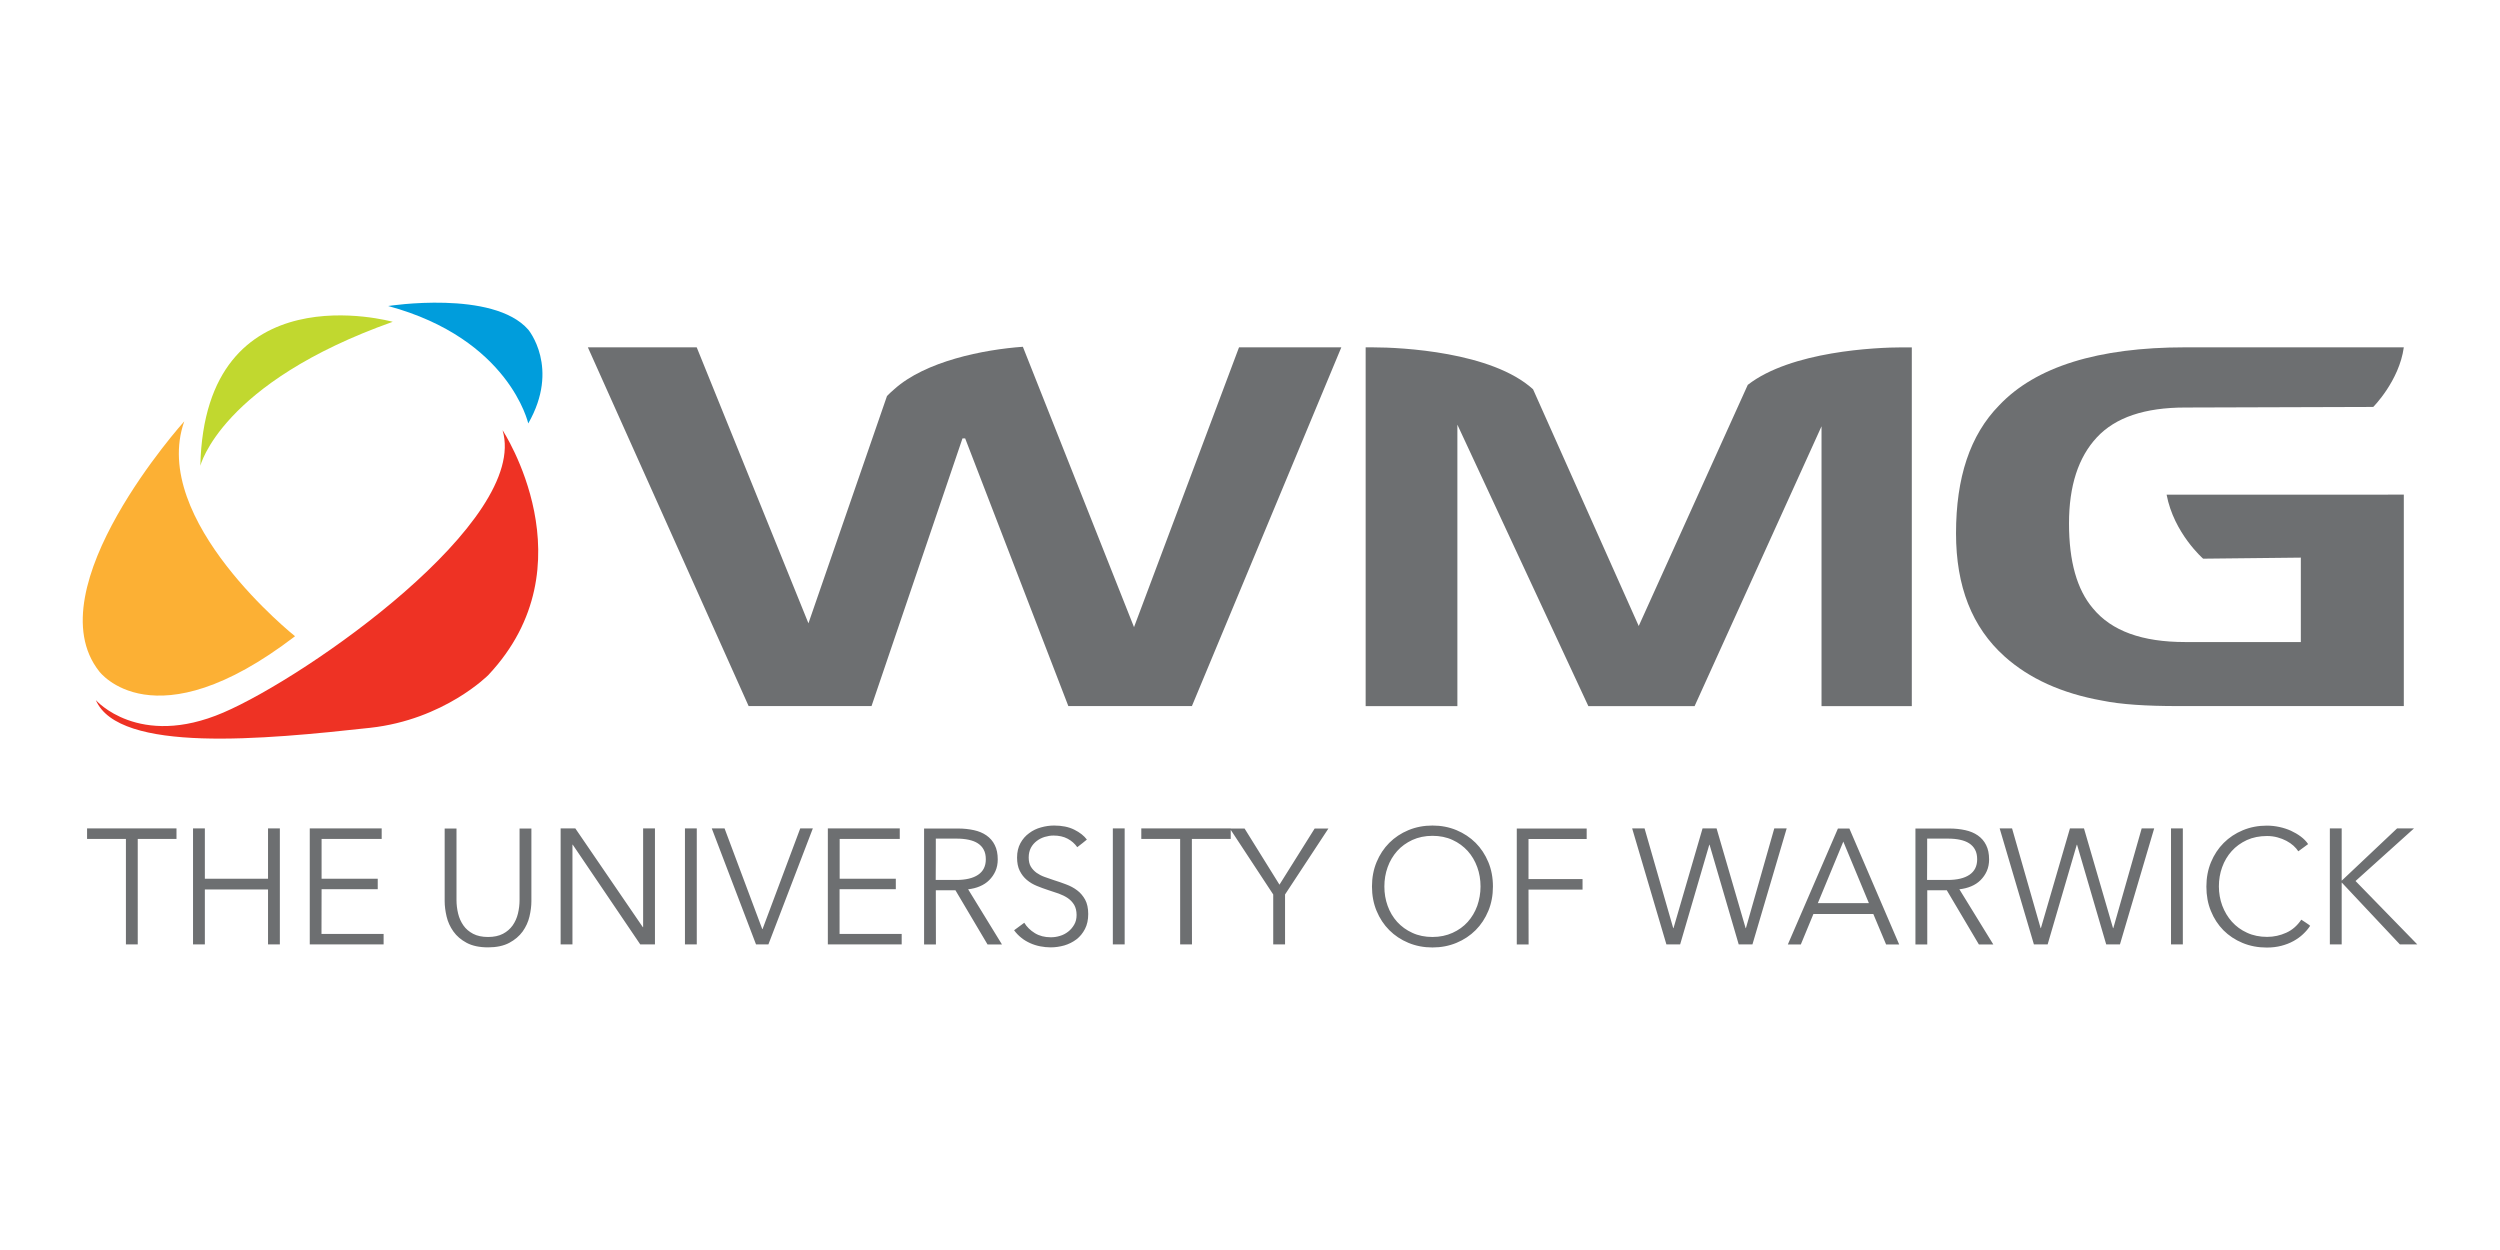 <?xml version="1.0" encoding="utf-8"?>
<!-- Generator: Adobe Illustrator 24.1.3, SVG Export Plug-In . SVG Version: 6.00 Build 0)  -->
<svg xmlns="http://www.w3.org/2000/svg" xmlns:xlink="http://www.w3.org/1999/xlink" version="1.1" id="Layer_1" x="0px" y="0px" viewBox="0 0 260 130" style="enable-background:new 0 0 260 130;" xml:space="preserve">
<style type="text/css">
	.st0{fill:#FCB034;}
	.st1{fill:#EE3224;}
	.st2{fill:#009DDC;}
	.st3{fill:#C1D82F;}
	.st4{fill:#6D6F71;}
</style>
<g>
	<g id="g32" transform="matrix(1.25,0,0,-1.25,-676.79,794.213)">
		<g>
			<defs>
				<polygon id="SVGID_1_" points="547.83,554.09 743.03,554.09 743.03,612.65 547.83,612.65 547.83,554.09     "/>
			</defs>
			<clipPath id="SVGID_2_">
				<use xlink:href="#SVGID_1_" style="overflow:visible;"/>
			</clipPath>
		</g>
		<g id="g60" transform="matrix(1.25,0,0,-1.25,-676.79,794.213)">
			<g>
				<defs>
					<polygon id="SVGID_3_" points="979.7,192.1 1135.86,192.1 1135.86,145.25 979.7,145.25 979.7,192.1      "/>
				</defs>
				<clipPath id="SVGID_4_">
					<use xlink:href="#SVGID_3_" style="overflow:visible;"/>
				</clipPath>
			</g>
		</g>
	</g>
	<g id="g34">
		<g id="g44" transform="translate(469.974,668.088)">
			<path id="path46" class="st0" d="M-450.81-624.27c0,0-15.64,17.38-8.85,26c0,0,5.64,7.64,20.37-3.65     C-439.29-601.92-454.45-613.99-450.81-624.27"/>
		</g>
	</g>
	<g id="g50">
		<g id="g56" transform="translate(459.287,634.402)">
			<path id="path58" class="st1" d="M-449.32-561.59c0,0,4.44,5.08,13.25,1.3c8.81-3.78,31.85-19.96,29.05-29.37     c0,0,9.26,14.03-1.48,25.46c0,0-4.58,4.64-12.29,5.49C-431.81-557.5-446.93-556.04-449.32-561.59"/>
		</g>
	</g>
	<g id="g62">
		<g id="g68" transform="translate(494.599,682.025)">
			<path id="path70" class="st2" d="M-454.23-650.2c0,0,10.93-1.71,14.57,2.46c0,0,3.32,3.96,0,9.75     C-439.67-637.99-441.6-646.78-454.23-650.2"/>
		</g>
		<g id="g72" transform="translate(471.904,662.708)">
			<path id="path74" class="st3" d="M-451.07-614.26c0,0,2.11-8.62,20.01-14.98C-431.07-629.24-450.6-634.72-451.07-614.26"/>
		</g>
	</g>
	<g id="g14">
		<g id="g20" transform="translate(730.635,618.896)">
			<path id="path22" class="st4" d="M-487.1-532.74h-1.23v12.06h1.23v-6.42h0.02l6.03,6.42h1.81l-6.42-6.59l6.08-5.47h-1.76     l-5.74,5.42h-0.02V-532.74z M-491.3-523.25c-0.42,0.62-0.94,1.08-1.57,1.36c-0.62,0.28-1.28,0.43-1.98,0.43     c-0.77,0-1.47-0.14-2.09-0.43c-0.62-0.28-1.14-0.66-1.58-1.15c-0.43-0.48-0.76-1.04-1-1.67c-0.23-0.63-0.35-1.3-0.35-2     c0-0.7,0.11-1.37,0.34-2c0.23-0.64,0.56-1.19,0.99-1.67c0.43-0.48,0.96-0.86,1.58-1.15c0.62-0.28,1.32-0.42,2.1-0.42     c0.39,0,0.75,0.05,1.08,0.14c0.34,0.09,0.64,0.21,0.93,0.36c0.28,0.15,0.53,0.32,0.74,0.51c0.21,0.19,0.38,0.39,0.5,0.58     l1.02-0.75c-0.2-0.3-0.46-0.56-0.77-0.79c-0.31-0.23-0.65-0.43-1.02-0.6c-0.38-0.17-0.78-0.3-1.2-0.39s-0.86-0.14-1.3-0.14     c-0.9,0-1.73,0.16-2.5,0.48c-0.77,0.32-1.43,0.76-1.99,1.32c-0.56,0.56-1,1.23-1.32,2c-0.32,0.77-0.48,1.62-0.48,2.54     c0,0.92,0.15,1.77,0.47,2.54c0.31,0.77,0.75,1.44,1.3,2c0.56,0.56,1.22,1,1.99,1.32c0.77,0.32,1.61,0.48,2.52,0.48     c0.54,0,1.05-0.06,1.51-0.18c0.46-0.12,0.88-0.28,1.26-0.49c0.38-0.21,0.72-0.45,1-0.72c0.29-0.27,0.54-0.56,0.74-0.87     C-490.35-522.64-491.3-523.25-491.3-523.25z M-503.62-532.74h-1.23v12.06h1.23V-532.74z M-521.38-532.74h-1.29l3.56,12.06h1.43     l3.03-10.36h0.03l3.03,10.36h1.43l3.56-12.06h-1.3l-2.95,10.37h-0.03l-3.02-10.37h-1.46l-3.02,10.37h-0.03L-521.38-532.74z      M-530.21-531.68h2.18c0.46,0,0.87,0.04,1.24,0.12c0.37,0.08,0.69,0.2,0.95,0.37c0.26,0.17,0.47,0.39,0.61,0.66     c0.15,0.27,0.22,0.61,0.22,1c0,0.72-0.27,1.25-0.8,1.61s-1.29,0.54-2.28,0.54h-2.13C-530.21-527.37-530.21-531.68-530.21-531.68z      M-530.21-526.31h2.04l3.34,5.64h1.5l-3.53-5.74c0.44-0.05,0.85-0.15,1.23-0.31c0.38-0.16,0.7-0.37,0.97-0.64     c0.27-0.27,0.49-0.58,0.65-0.94c0.16-0.36,0.24-0.77,0.24-1.21c0-0.59-0.1-1.09-0.31-1.5c-0.2-0.41-0.49-0.74-0.86-1     s-0.81-0.44-1.31-0.55c-0.51-0.11-1.05-0.17-1.64-0.17h-3.54v12.06h1.23V-526.31z M-538.93-531.37l2.66,6.4h-5.31     C-541.58-524.97-538.93-531.37-538.93-531.37z M-542.04-523.84h6.23l1.33,3.17h1.36l-5.18-12.06h-1.19l-5.21,12.06h1.35     C-543.35-520.68-542.04-523.84-542.04-523.84z M-559.6-532.74h-1.29l3.56,12.06h1.43l3.03-10.36h0.03l3.03,10.36h1.43l3.56-12.06     h-1.29l-2.95,10.37h-0.03l-3.02-10.37h-1.46l-3.02,10.37h-0.03L-559.6-532.74z M-571.67-526.38h5.62v-1.09h-5.62v-4.17h6.05     v-1.09h-7.27v12.06h1.23C-571.67-520.68-571.67-526.38-571.67-526.38z M-577-524.69c-0.23,0.63-0.56,1.19-0.99,1.67     c-0.43,0.48-0.96,0.86-1.58,1.14c-0.62,0.28-1.31,0.43-2.09,0.43c-0.77,0-1.47-0.14-2.09-0.43c-0.62-0.28-1.14-0.66-1.58-1.14     c-0.43-0.48-0.76-1.03-0.99-1.67c-0.23-0.64-0.34-1.3-0.34-2.01c0-0.7,0.11-1.37,0.34-2.01c0.23-0.64,0.56-1.19,0.99-1.68     c0.43-0.48,0.96-0.86,1.58-1.15c0.62-0.28,1.31-0.43,2.09-0.43c0.77,0,1.47,0.14,2.09,0.43c0.62,0.28,1.14,0.67,1.58,1.15     c0.43,0.48,0.76,1.04,0.99,1.68c0.23,0.63,0.34,1.3,0.34,2.01C-576.66-525.99-576.78-525.33-577-524.69 M-575.85-529.24     c-0.32-0.77-0.76-1.44-1.32-2c-0.56-0.56-1.23-1-1.99-1.32c-0.77-0.32-1.6-0.48-2.5-0.48c-0.9,0-1.73,0.16-2.5,0.48     s-1.43,0.76-1.99,1.32c-0.56,0.56-1,1.23-1.32,2c-0.32,0.77-0.48,1.62-0.48,2.54c0,0.92,0.16,1.77,0.48,2.54     c0.32,0.77,0.76,1.44,1.32,2c0.56,0.56,1.22,1,1.99,1.32c0.77,0.32,1.6,0.48,2.5,0.48c0.9,0,1.73-0.16,2.5-0.48     c0.77-0.32,1.43-0.76,1.99-1.32c0.56-0.56,1-1.23,1.32-2c0.32-0.77,0.48-1.62,0.48-2.54     C-575.37-527.63-575.53-528.47-575.85-529.24 M-596.99-525.87l4.51-6.86h-1.43l-3.66,5.84l-3.63-5.84h-1.53l4.51,6.86v5.19h1.23     C-596.99-520.68-596.99-525.87-596.99-525.87z M-606.68-531.65h4.04v-1.09h-9.3v1.09h4.04v10.97h1.23     C-606.68-520.68-606.68-531.65-606.68-531.65z M-613.67-532.74h-1.23v12.06h1.23C-613.67-520.68-613.67-532.74-613.67-532.74z      M-617.6-531.58c-0.3-0.4-0.73-0.74-1.31-1.03c-0.58-0.29-1.28-0.43-2.1-0.43c-0.44,0-0.89,0.06-1.35,0.19     c-0.45,0.12-0.87,0.32-1.24,0.6c-0.38,0.27-0.68,0.62-0.91,1.04c-0.23,0.42-0.35,0.92-0.35,1.5c0,0.54,0.09,1.01,0.28,1.38     c0.19,0.38,0.43,0.69,0.74,0.95c0.31,0.26,0.65,0.46,1.04,0.62c0.38,0.16,0.78,0.3,1.17,0.43c0.39,0.12,0.75,0.25,1.11,0.37     c0.35,0.13,0.66,0.28,0.94,0.47c0.27,0.19,0.49,0.42,0.66,0.7c0.16,0.28,0.25,0.63,0.25,1.05c0,0.39-0.08,0.72-0.25,1.01     c-0.17,0.29-0.37,0.53-0.63,0.73c-0.26,0.2-0.54,0.35-0.86,0.44c-0.32,0.1-0.63,0.14-0.94,0.14c-0.64,0-1.19-0.14-1.66-0.43     c-0.47-0.29-0.84-0.65-1.1-1.08l-1.06,0.78c0.22,0.3,0.47,0.56,0.75,0.78c0.28,0.23,0.59,0.41,0.92,0.56     c0.33,0.15,0.68,0.26,1.04,0.33c0.36,0.07,0.73,0.11,1.09,0.11c0.48,0,0.95-0.07,1.42-0.2c0.47-0.14,0.89-0.35,1.26-0.63     c0.37-0.28,0.66-0.64,0.89-1.08c0.23-0.44,0.34-0.96,0.34-1.56s-0.11-1.1-0.32-1.49c-0.22-0.39-0.49-0.72-0.83-0.97     c-0.34-0.26-0.72-0.46-1.15-0.62c-0.42-0.16-0.85-0.31-1.27-0.44c-0.34-0.11-0.67-0.23-0.98-0.34c-0.31-0.11-0.59-0.26-0.83-0.43     c-0.24-0.18-0.44-0.39-0.59-0.64c-0.15-0.25-0.22-0.57-0.22-0.95c0-0.39,0.08-0.72,0.23-1.01c0.15-0.28,0.36-0.52,0.61-0.71     c0.25-0.19,0.53-0.33,0.83-0.42c0.31-0.09,0.61-0.14,0.9-0.14c0.58,0,1.07,0.11,1.48,0.33c0.41,0.22,0.74,0.51,1,0.88     C-618.57-530.79-617.6-531.58-617.6-531.58z M-633.31-531.68h2.18c0.45,0,0.87,0.04,1.24,0.12c0.37,0.08,0.69,0.2,0.95,0.37     c0.26,0.17,0.47,0.39,0.61,0.66c0.15,0.27,0.22,0.61,0.22,1c0,0.72-0.27,1.25-0.8,1.61c-0.53,0.36-1.3,0.54-2.28,0.54h-2.13     C-633.31-527.37-633.31-531.68-633.31-531.68z M-633.31-526.31h2.04l3.34,5.64h1.5l-3.52-5.74c0.44-0.05,0.85-0.15,1.22-0.31     c0.38-0.16,0.7-0.37,0.97-0.64c0.27-0.27,0.49-0.58,0.65-0.94c0.16-0.36,0.24-0.77,0.24-1.21c0-0.59-0.1-1.09-0.31-1.5     c-0.2-0.41-0.49-0.74-0.86-1c-0.37-0.26-0.81-0.44-1.31-0.55c-0.51-0.11-1.05-0.17-1.64-0.17h-3.54v12.06h1.23     C-633.31-520.68-633.31-526.31-633.31-526.31z M-643.31-526.42h5.84v-1.09h-5.84v-4.14h6.25v-1.09h-7.48v12.06h7.68v-1.09h-6.46     V-526.42z M-655.28-532.74h-1.33l4.6,12.06h1.29l4.62-12.06h-1.31l-3.92,10.47h-0.03C-651.36-522.26-655.28-532.74-655.28-532.74     z M-658.17-532.74h-1.23v12.06h1.23V-532.74z M-670.8-532.74h-1.53v12.06h1.23v-10.37h0.03l7.02,10.37h1.53v-12.06h-1.23v10.27     h-0.03C-663.78-522.46-670.8-532.74-670.8-532.74z M-677.67-520.84c0.58-0.31,1.05-0.71,1.39-1.18c0.34-0.48,0.58-1,0.71-1.56     c0.13-0.56,0.2-1.09,0.2-1.59v-7.56h-1.23v7.43c0,0.49-0.06,0.96-0.17,1.42c-0.11,0.46-0.3,0.87-0.55,1.23     c-0.26,0.36-0.59,0.65-1.01,0.87c-0.42,0.22-0.94,0.33-1.55,0.33c-0.61,0-1.13-0.11-1.55-0.33c-0.42-0.22-0.76-0.51-1.01-0.87     c-0.25-0.36-0.44-0.77-0.55-1.23s-0.17-0.93-0.17-1.42v-7.43h-1.23v7.56c0,0.5,0.07,1.03,0.2,1.59c0.13,0.56,0.37,1.08,0.71,1.56     c0.34,0.48,0.8,0.87,1.38,1.18c0.58,0.31,1.32,0.47,2.23,0.47C-679-520.37-678.25-520.53-677.67-520.84 M-697.19-526.42h5.84     v-1.09h-5.84v-4.14h6.25v-1.09h-7.48v12.06h7.68v-1.09h-6.46C-697.19-521.77-697.19-526.42-697.19-526.42z M-710.56-520.68h1.23     v-5.71h6.57v5.71h1.23v-12.06h-1.23v5.23h-6.57v-5.23h-1.23V-520.68z M-716.32-531.65h4.04v-1.09h-9.3v1.09h4.04v10.97h1.23     V-531.65z"/>
		</g>
		<g id="g24" transform="translate(545.378,643.684)">
			<path id="path26" class="st4" d="M-461.3-578.86l8.17-23.64c0.33-0.32,0.47-0.47,0.75-0.7c3.25-2.93,9.31-4.13,13.38-4.42     l11.56,29.16l10.92-29.1h10.64l-15.54,37.31h-12.85L-445-598.09h-0.28l-9.46,27.84h-12.78l-16.72-37.31h11.32L-461.3-578.86z"/>
		</g>
		<g id="g28" transform="translate(677.568,677.026)">
			<path id="path30" class="st4" d="M-479.71-640.9h0.97v37.31h-9.39v-29.1l-13.2,29.1h-11.05L-526-632.86v29.27h-9.54v-37.31h0.83     c2.83,0,12.3,0.46,16.58,4.36l10.99,24.62L-495.8-637C-491.31-640.5-482.47-640.9-479.71-640.9"/>
		</g>
		<g id="g40" transform="translate(738.137,659.222)">
			<path id="path42" class="st4" d="M-488.14-607.77v21.98h-23.49c-3.32,0-5.94-0.17-7.88-0.57c-4.21-0.75-7.6-2.3-10.15-4.59     c-3.39-3.04-5.05-7.29-5.05-12.8c0-5.8,1.45-10.22,4.49-13.32c3.8-4.02,10.29-6.03,19.35-6.03h22.73c-0.48,3.5-3.18,6.2-3.18,6.2     l-19.55,0.06c-4.22,0-7.26,1.03-9.19,3.1c-1.93,2.07-2.9,5.05-2.9,8.95c0,3.96,0.83,6.89,2.49,8.84c1.94,2.35,5.11,3.5,9.6,3.5     h12.02v-8.78l-10.16,0.11c0,0-3.04-2.64-3.8-6.66H-488.14z"/>
		</g>
	</g>
</g>
</svg>
